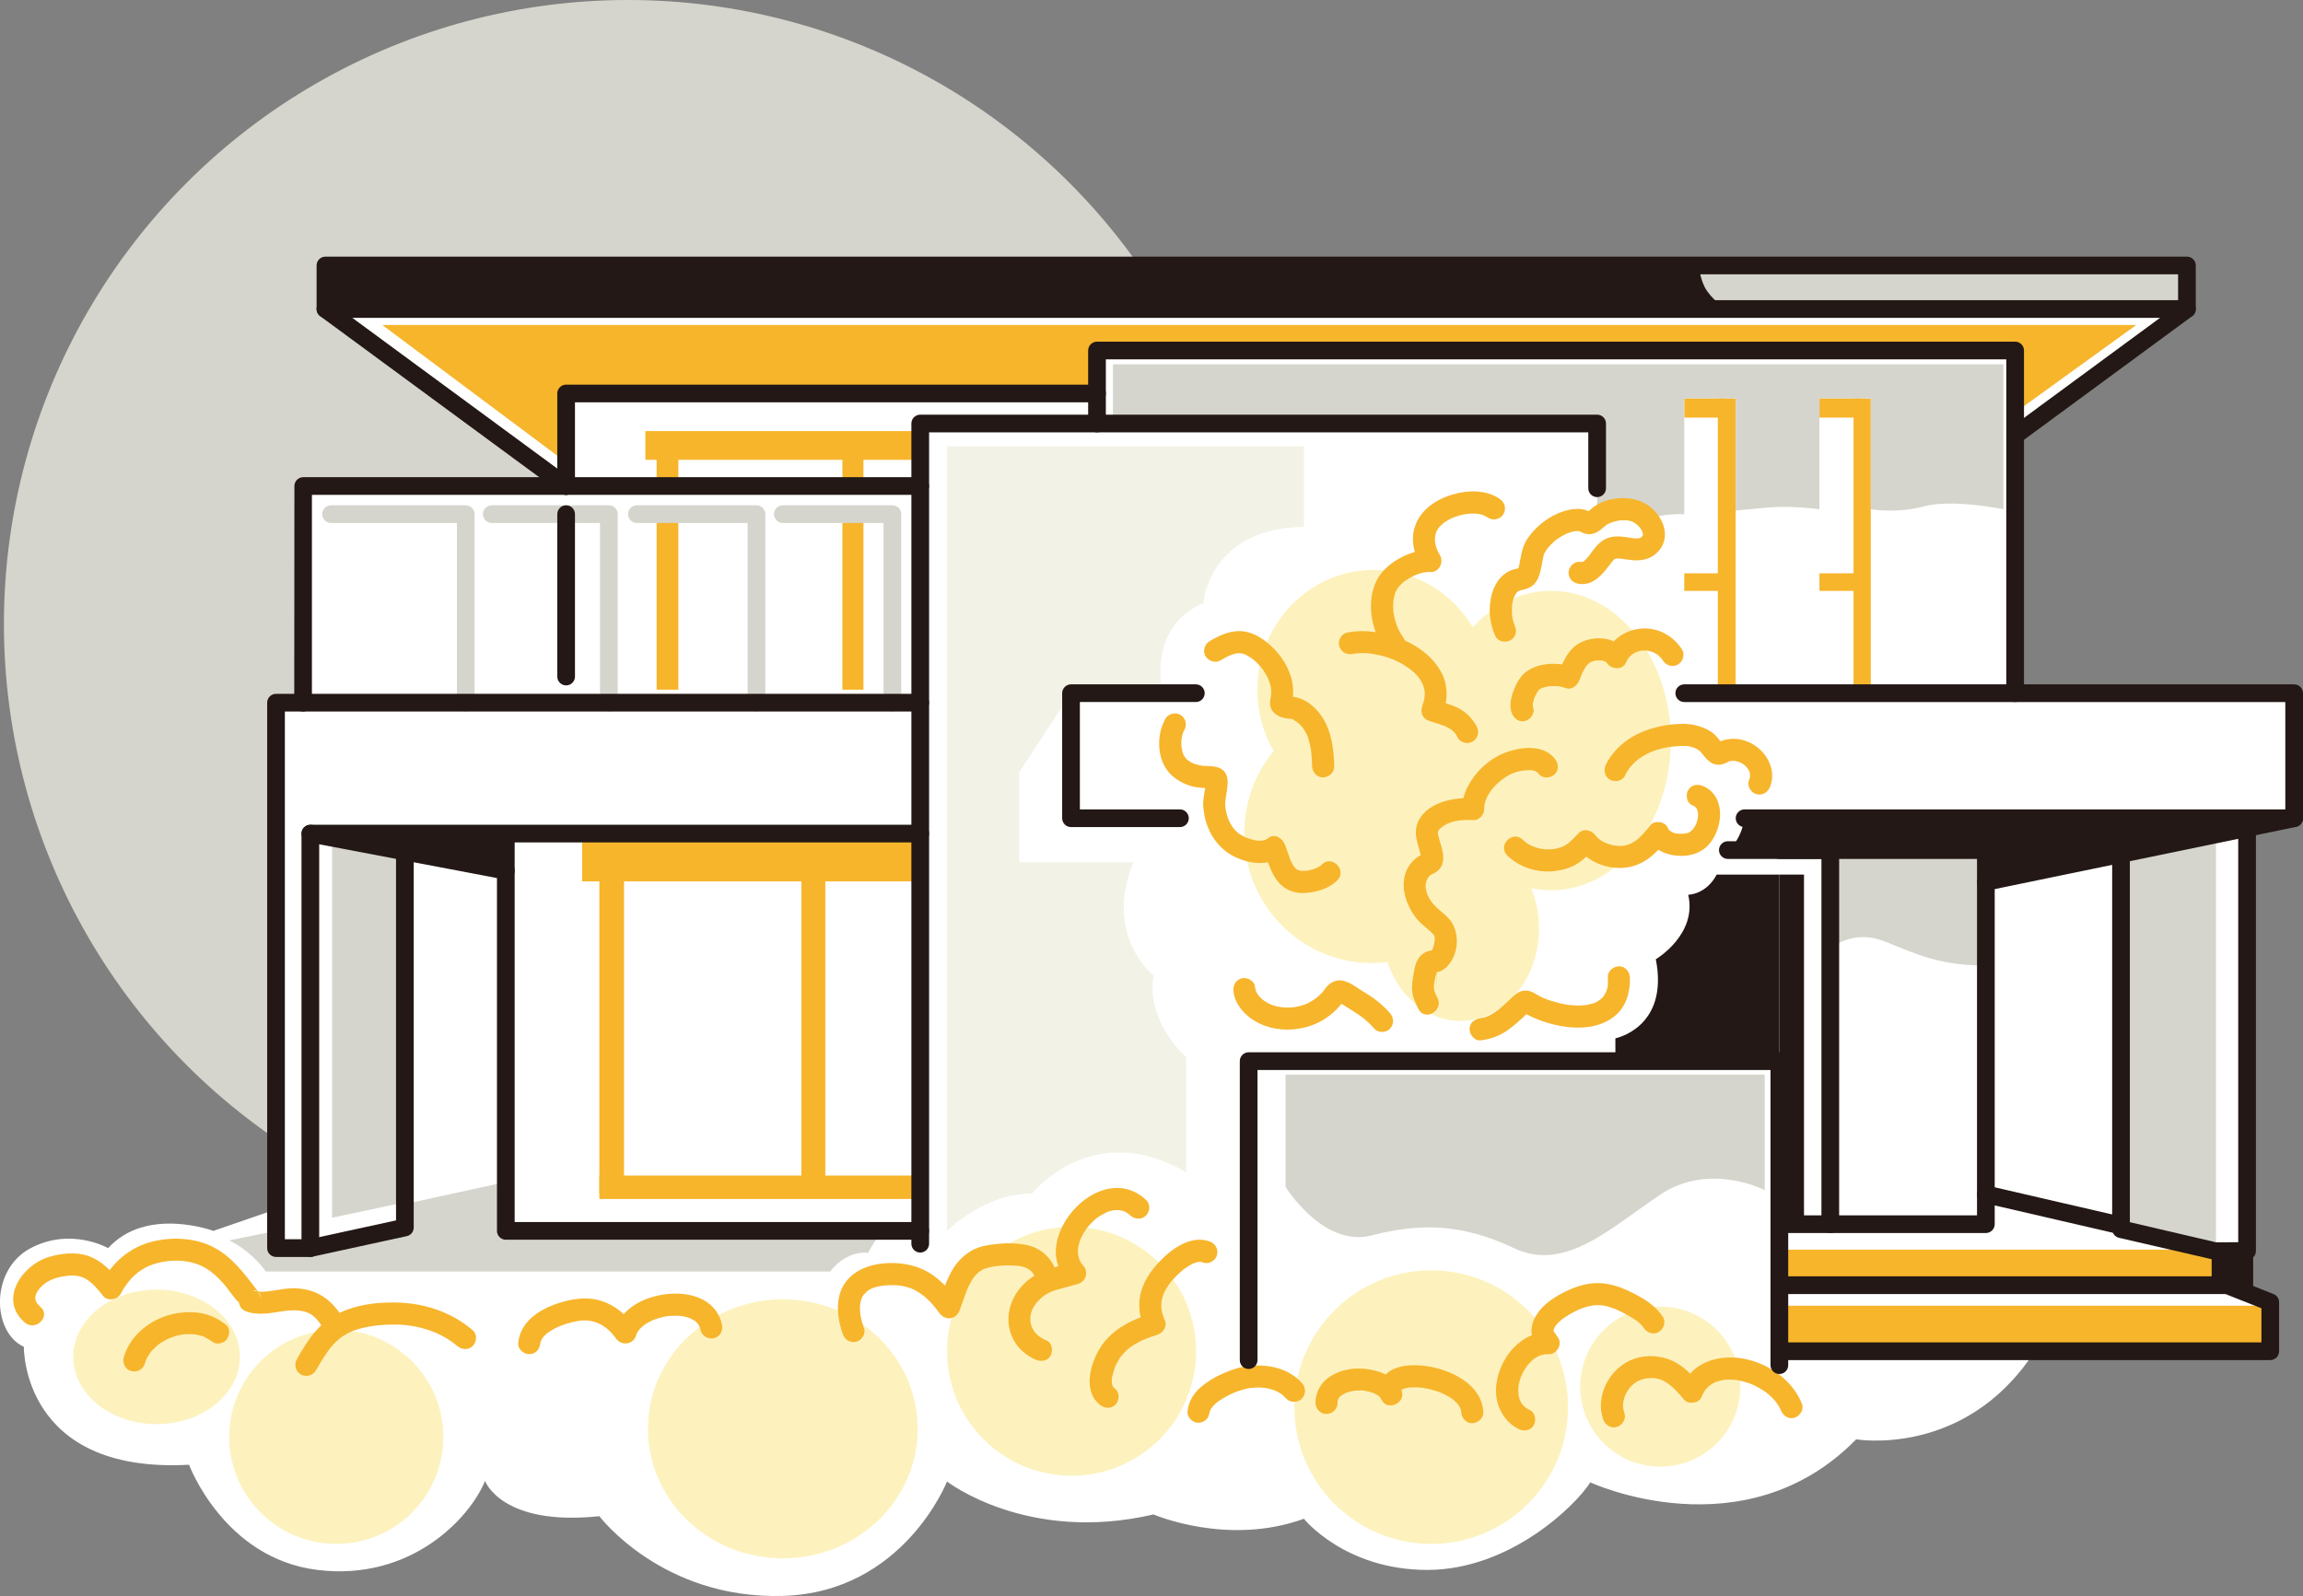 <?xml version="1.0" encoding="UTF-8"?><svg id="_レイヤー_2" xmlns="http://www.w3.org/2000/svg" width="97.062" height="67.284" viewBox="0 0 97.062 67.284"><rect x="0" y="0" width="97.062" height="67.284" fill="#808080" stroke="none"/><g id="_トップ"><circle cx="26.469" cy="26.304" r="26.304" style="fill:#d5d5cd;"/><path d="M13.715,11.192v1.836l10.145,7.462h-11.081v9.133h-1.148v21.358l-2.639.91s-2.826-1.048-4.434.727c0,0-1.559-.897-3.265,0s-1.646,3.529-.287,4.162c0,0-.103,5.36,6.962,4.97,0,0,1.462,3.947,5.409,4.434,3.947.487,6.432-2.193,7.065-3.752,0,0,.694,1.925,4.818,1.486,0,0,2.642,3.508,7.732,3.362s6.921-4.824,6.921-4.824c0,0,3.378,2.631,8.703,1.389,0,0,3.111,1.352,6.338.183,0,0,1.728,2.156,5.2,2.156s6.249-2.704,6.87-3.691c0,0,6.481,3.009,11.207-1.815,0,0,4.532.783,7.455-3.606h9.996v-2.172l-1.095-.509v-1.485l.235-.39v-17.493l1.866-.528v-5.273h-11.709v-10.952l7.189-5.342v-1.737H13.715Z" style="fill:#fff;"/><rect x="70.42" y="11.192" width="21.75" height="1.737" style="fill:#d5d5cd;"/><ellipse cx="6.598" cy="57.202" rx="3.512" ry="2.836" style="fill:#fdf2be;"/><ellipse cx="57.827" cy="35.146" rx="5.39" ry="5.458" style="fill:#fdf2be;"/><ellipse cx="65.369" cy="31.219" rx="5.051" ry="6.313" style="fill:#fdf2be;"/><ellipse cx="61.558" cy="39.143" rx="3.307" ry="3.897" style="fill:#fdf2be;"/><ellipse cx="57.892" cy="29.083" rx="4.897" ry="5.057" style="fill:#fdf2be;"/><circle cx="69.975" cy="58.457" r="3.375" style="fill:#fdf2be;"/><circle cx="45.162" cy="56.966" r="5.248" style="fill:#fdf2be;"/><circle cx="60.319" cy="59.321" r="5.767" style="fill:#fdf2be;"/><circle cx="14.173" cy="60.576" r="4.512" style="fill:#fdf2be;"/><ellipse cx="32.993" cy="60.236" rx="5.686" ry="5.46" style="fill:#fdf2be;"/><path d="M72.715,13.028H13.715v-1.836h57.887s.027.485.248.918c.231.454.865.918.865.918Z" style="fill:#231815;"/><path d="M68.082,44.735v-.962s2.271-.448,1.704-3.334c0,0,1.758-1.04,1.365-2.719,0,0,.753,0,1.201-.85h2.641v7.865h-6.911Z" style="fill:#231815;"/><rect x="24.533" y="35.143" width="14.251" height="2.013" style="fill:#f7b52c;"/><rect x="25.261" y="49.559" width="13.523" height=".987" style="fill:#f7b52c;"/><rect x="33.776" y="36.708" width="1.008" height="13.605" style="fill:#f7b52c;"/><rect x="25.261" y="36.708" width="1.039" height="13.605" style="fill:#f7b52c;"/><rect x="72.399" y="16.794" width=".752" height="12.428" style="fill:#f7b52c;"/><rect x="70.985" y="16.794" width="1.73" height=".812" style="fill:#f7b52c;"/><rect x="70.985" y="24.169" width="1.73" height=".742" style="fill:#f7b52c;"/><rect x="78.119" y="16.794" width=".728" height="12.428" style="fill:#f7b52c;"/><rect x="76.682" y="16.794" width="1.73" height=".812" style="fill:#f7b52c;"/><rect x="76.682" y="24.169" width="1.73" height=".742" style="fill:#f7b52c;"/><polygon points="16.109 13.699 23.861 19.489 23.861 16.588 46.234 16.588 46.234 14.776 84.93 14.776 84.93 17.39 90.037 13.699 16.109 13.699" style="fill:#f7b52c;"/><path d="M73.527,34.495s-.118.918-.706,1.342h10.875v1.033l11.281-2.374h-21.45Z" style="fill:#231815;"/><polygon points="93.394 35.176 93.394 52.738 89.393 51.82 89.393 36.002 93.394 35.176" style="fill:#d5d5cd;"/><polygon points="17.064 35.878 17.064 50.683 13.995 51.337 13.995 35.247 17.064 35.878" style="fill:#d5d5cd;"/><path d="M34.985,53.605H11.206s-.538-.817-1.545-1.313l1.971-.402v.753h1.365l4.067-.894v-.989l4.254-.93v2.048h15.936s-.225.127-.671.94c0,0-.854-.159-1.597.786Z" style="fill:#d5d5cd;"/><rect x="74.993" y="55.046" width="20.691" height="1.919" style="fill:#f7b52c;"/><rect x="74.993" y="52.683" width="19.712" height="1.431" style="fill:#f7b52c;"/><path d="M46.905,17.854v-2.495h37.533v6.108s-2.154-.441-3.337-.123-2.254.123-2.254.123v-4.672h-2.166v4.672s-1.124-.141-1.901-.088-1.63.147-1.63.147v-4.731h-2.166v4.884s-.973-.055-1.546.237c0,0-.794-.879-2.126-.068v-3.965l-20.408-.029Z" style="fill:#d5d5cd;"/><path d="M77.139,35.837v4.166s.916-.871,2.319-.306,2.25.989,4.238,1.012v-4.873h-6.557Z" style="fill:#d5d5cd;"/><path d="M55.202,45.3h19.172v4.873s-2.295-1.2-4.378.177-4.007,3.301-6.188,2.269-3.946-1.068-5.994-.538-3.634-2.048-3.634-2.048v-4.731h1.022Z" style="fill:#d5d5cd;"/><path d="M63.831,26.351c-.034-.073.005.013.009.024-.008-.021-.016-.041-.023-.062-.017-.049-.032-.098-.045-.148-.012-.047-.022-.093-.031-.141-.005-.024-.008-.049-.012-.073-.011-.056.006.085,0-.007-.006-.109-.013-.217-.009-.326.002-.051.009-.102.012-.154.004-.069-.019.076,0,.01.009-.03.011-.062.018-.093.012-.055.027-.109.044-.162.008-.023.018-.046.024-.069.017-.062-.039.065-.004.012.025-.038.045-.084.068-.124.008-.013.05-.076.013-.024-.039.055.03-.033.041-.044.015-.016.036-.03.049-.047.036-.047-.068.036-.014.01.015-.007.071-.054.019-.019-.051.034.01-.003.031-.009.132-.035.264-.058.391-.111.501-.211.521-.807.62-1.266.01-.045.02-.091.033-.135.002-.008.025-.073.024-.074.008.005-.057.101-.015.035.029-.045.052-.095.082-.14.015-.024.032-.047.047-.07.046-.068-.013.013.02-.026.083-.099.172-.192.268-.279.023-.021.047-.041.071-.061.007-.006.068-.054.017-.015.056-.043.116-.083.176-.12s.121-.073.184-.105c.028-.014.056-.028.084-.041.01-.005.082-.033.017-.008.057-.022.114-.042.173-.058.029-.008.058-.016.087-.022.02-.005.147-.026.05-.013.057-.007.115-.01.172-.009.014,0,.079.009.085.004-.009.007-.081-.015-.079-.017-.006.012.25.115.227.108.119.04.246.052.369.022.119-.03.223-.089.32-.163.065-.049.128-.1.191-.153.021-.018.042-.035.062-.053.087-.076-.069.03.018-.014.047-.024.092-.051.139-.073-.077.036.083-.029.099-.034.059-.019.12-.035.181-.049.031-.007.062-.013.093-.019.143-.027-.08.001.065-.008.063-.004.126-.007.189-.006.03,0,.188.019.106.004.059.01.116.028.174.042.079.018.035.01.011,0,.037.016.072.036.107.056.026.016.132.101.073.048.043.038.086.077.125.119.02.021.039.043.058.066-.047-.059-.002-.001.005.011.015.025.031.048.046.073.006.011.058.131.025.041.013.035.041.172.031.073.003.027.002.052.003.079.003.099-.008.001.002-.007-.031.027-.014.046.007.002-.012.025-.026.05-.042.073.039-.057-.006.001-.014.011-.061.075.038-.008-.035.032-.023.012-.045.025-.068.037.082-.042.028-.011.005-.008-.022.003-.05.011-.073.016.091-.024.042-.004.012-.004-.051-.001-.102.001-.153-.002-.032-.002-.065-.008-.097-.009-.057-.002.078.013-.012-.002-.292-.049-.587-.103-.881-.041-.249.052-.465.209-.628.4-.09.105-.171.217-.253.327-.013.018-.027.036-.04.054-.009.012-.068.088-.025.033.037-.046-.062.073-.08.092-.033.036-.068.067-.102.101-.056.055.009-.007.021-.015-.023.014-.057.032-.078.049-.032.026-.06,0,.028-.01-.024.002-.066.018-.089.025.018-.006.107-.001.028-.006-.034-.002-.069-.002-.103-.006-.243-.026-.476.233-.466.466.012.275.205.437.466.466.582.063.953-.388,1.263-.805.016-.022.034-.044.05-.067.039-.057-.072.086-.003.004.03-.036.06-.073.092-.107.022-.024.064-.081.097-.092-.115.039-.041.049-.026.023.024-.041.072-.028-.006-.005.022-.006.064-.012.083-.024.043-.028-.101-.001-.002,0,.055,0,.109,0,.164.003.031.002.063.006.094.01-.017-.002-.098-.015-.009,0,.065.011.129.021.194.03.332.049.648.066.961-.076.304-.137.558-.435.622-.765.128-.655-.366-1.331-.949-1.589-.592-.262-1.41-.195-1.957.159-.073.047-.14.105-.207.16-.021.018-.041.036-.062.053.003-.003-.103.084-.049.043.051-.039-.049.033-.048.032-.033.027-.064.008.024-.005-.066.01.149-.022.172.012-.017-.025-.084-.046-.114-.061-.315-.152-.713-.105-1.038-.004-.624.194-1.181.624-1.546,1.164-.145.215-.219.449-.267.702-.023.122-.043.245-.07.366-.012.054-.024.107-.04.16-.006.021-.014.043-.021.064-.029.097.043-.075-.002,0-.05.082.079-.069.013-.013.028-.024.134-.059.048-.043-.068.013-.136.031-.204.048-.189.046-.348.134-.493.262-.227.199-.375.485-.459.771-.17.585-.108,1.247.148,1.795.106.228.434.286.637.167.234-.137.274-.408.167-.637h0Z" style="fill:#f7b52c;"/><path d="M64.62,29.817c-.007-.018-.012-.037-.019-.054-.022-.055.003.002.001.031.003-.045.002-.095.002-.14,0,.039-.013.065,0,.01.007-.033.014-.066.022-.098.014-.054.031-.107.05-.159.003-.008.036-.088.016-.042s.016-.032.02-.04c.025-.048.05-.096.079-.143.013-.021.031-.042.042-.065.026-.053-.047.045-.007.007.016-.015.031-.033.045-.05.027-.031.078-.045-.014.004.046-.024.088-.054.135-.077-.078.038.055-.017.085-.025.057-.016.115-.028.173-.039.034-.006.061-.007.011-.002.03-.003.061-.006.091-.008.061-.004.122-.005.183-.004.038,0,.075.003.113.006.009,0,.099.009.048.003-.05-.006.036.006.045.008.027.005.054.011.081.017.057.014.112.031.167.051.253.092.488-.106.573-.325.02-.053.041-.105.062-.158.01-.026.021-.051.031-.077-.021.048-.02.048,0-.001.038-.083.076-.166.122-.246.025-.044.053-.085.08-.127.05-.08-.055.051.017-.021.034-.034.067-.068.102-.101.04-.033.037-.031-.009.007.015-.01.03-.02.046-.03.021-.01.143-.065.041-.027.051-.019.104-.031.156-.046.117-.034-.076,0,.054-.009.058-.003.115-.006.173-.004.028,0,.056.002.084.005-.054-.009-.053-.009.002,0,.041.01.081.02.121.032-.088-.027.049.026.072.044-.04-.031-.041-.028-.001.009-.028-.04-.027-.036.003.01.169.271.652.334.804,0,.024-.052.049-.103.079-.151.016-.026.035-.051.051-.077-.019.031-.041.046-.005.009.037-.039.074-.077.113-.114.009-.008.07-.056.021-.019-.054.041.027-.017.039-.024.044-.028.094-.048.137-.076.05-.032-.072.022-.015.006.028-.008.055-.02.082-.028.05-.015.104-.021.153-.037.057-.019-.08.002-.02.001.029,0,.059-.005.087-.007.047-.002.094-.002.141,0,.005,0,.118.011.044.002-.066-.008.013.003.026.006.052.011.104.023.155.04.028.009.056.022.085.03.057.016-.061-.038-.012-.004.044.03.098.051.143.08.011.007.095.066.043.028-.046-.035.017.015.025.022.042.039.081.081.121.121.031.031.027.031.001-.003.024.032.046.066.068.099.136.211.414.298.637.167.211-.123.304-.425.167-.637-.357-.556-.976-.912-1.645-.882-.641.029-1.255.384-1.525.98h.804c-.386-.62-1.265-.693-1.882-.401-.545.258-.774.836-.978,1.363l.573-.325c-.6-.218-1.468-.174-1.969.254-.234.2-.379.493-.486.775-.105.278-.176.639-.064.925.092.234.312.397.573.325.223-.061.418-.337.325-.573h0Z" style="fill:#f7b52c;"/><path d="M68.484,32.7c.053-.107.115-.206.18-.306.048-.074.019-.028.006-.011.018-.023.037-.045.056-.067.047-.055.098-.108.15-.158.042-.04.086-.078.13-.116.01-.009.069-.055.008-.009.023-.018.047-.035.071-.051.102-.072.208-.136.318-.194.052-.027.105-.052.158-.077.068-.032-.06.023.01-.005.027-.011.055-.022.082-.032.117-.044.236-.081.356-.112.113-.029.227-.049.341-.069-.09.016-.005,0,.012-.002.033-.004.067-.008.1-.012.081-.009.162-.018.243-.023.123-.009.247-.012.371-.005.03.002.06.004.09.008-.021-.002-.082-.016.009.003.066.014.131.029.196.051.01.003.097.037.051.017-.041-.018.029.015.03.015.058.031.114.064.169.099.092.058.025.02.007.002.013.013.027.025.039.039.038.045.075.09.112.136.172.217.352.419.656.42.17,0,.297-.071.444-.144.054-.027-.063.002.014-.001.007,0,.116-.025.067-.017-.045.007.054-.003.063-.004.041-.001.083-.001.123.004-.066-.009.017.006.025.008.052.015.103.029.154.047-.02-.007-.069-.037.011.006.032.017.065.034.097.053.025.015.05.031.074.048.039.027-.031-.033.026.023.021.021.043.04.063.061.006.006.089.11.038.039.037.052.07.108.097.166.031.065-.019-.063,0,.007.009.034.017.069.027.102-.023-.071,0-.028,0,.002.001.043.002.086-.002.129.002-.025.02-.077-.005.007-.013.045-.026.088-.043.132-.087.228.096.521.325.573.266.061.479-.081.573-.325.258-.672-.105-1.39-.684-1.755-.29-.183-.657-.286-.999-.249-.197.021-.376.063-.549.161-.061.035-.057,0-.006.009l.111.017c.069-.008.124.012.167.063-.034-.003-.092-.095-.111-.119-.07-.084-.132-.176-.207-.256-.11-.118-.259-.214-.403-.286-.307-.154-.639-.224-.982-.225-.618-.001-1.244.124-1.809.373-.612.27-1.153.738-1.451,1.343-.111.226-.061.504.167.637.205.12.526.059.637-.167h0Z" style="fill:#f7b52c;"/><path d="M71.312,33.943c.037.016.071.037.108.054.075.034-.02-.026.013.006.022.021.044.043.065.065-.069-.069-.004-.003.012.024.015.026.047.123.014.021.009.029.019.058.027.088.008.03.014.061.019.092-.019-.115-.004.008-.003.029,0,.036-.016.213,0,.111-.012.073-.029.144-.051.215-.01.032-.021.064-.033.095.037-.095-.013.023-.019.035-.015.029-.032.058-.049.087-.007.012-.077.111-.042.066.037-.049-.03.033-.038.042-.026.028-.055.052-.082.079-.06.06.035-.018-.009.005-.026.014-.054.03-.079.046-.08.05.069-.009-.023.007-.034.006-.067.017-.1.025s-.095.012-.028.006c-.046.004-.092.007-.138.008-.174.002-.246.004-.429-.076.085.037-.136-.104-.061-.038-.011-.01-.087-.104-.04-.034-.025-.036-.043-.076-.06-.116-.111-.256-.56-.316-.731-.094-.162.209-.333.413-.533.587-.136.119-.329.217-.529.264-.362.086-.984-.073-1.24-.415-.173-.23-.505-.333-.731-.094-.092.097-.184.195-.282.287-.041.039-.083.077-.127.114-.043.035-.049.04-.017.014-.025.018-.051.036-.077.053-.109.069-.145.088-.241.12-.052.017-.105.032-.158.045-.038.009-.077.017-.116.024-.069.011-.082.014-.04.007-.465.054-.964-.076-1.283-.394-.425-.424-1.083.234-.659.659.493.492,1.252.734,1.941.667.344-.034.686-.12.985-.299.279-.167.509-.404.731-.638l-.731-.094c.488.649,1.299.979,2.109.872.713-.094,1.233-.573,1.657-1.12l-.731-.094c.222.512.83.719,1.348.726.472.007.922-.151,1.228-.522.564-.685.684-1.996-.273-2.418-.23-.101-.5-.067-.637.167-.116.198-.064.535.167.637h0Z" style="fill:#f7b52c;"/><path d="M65.526,31.984c-.531-.684-1.669-.475-2.337-.145-.805.398-1.586,1.347-1.569,2.272l.466-.466c-.836-.046-2.083.2-2.369,1.133-.104.339-.006.676.089,1.003.023.079.045.157.064.237.004.016.012.109.026.127.037.051-.02-.018.007-.005l.134-.167-.031.018c-.018.003-.052.023-.071.032-.097.048-.177.093-.262.163-.83.685-.541,1.86.061,2.576.126.15.277.271.427.397.074.062.151.124.216.196.018.02.038.039.054.061.041.058.019.027.027.059.023.088.005.261-.03.386-.017.061-.036.118-.067.174-.005.009-.025.071-.019.04l-.034.036c.075-.039.086-.051.033-.036-.073-.024-.256.064-.314.096-.115.064-.213.173-.277.287-.109.196-.142.413-.179.63-.043.259-.084.503-.044.766.038.244.145.466.255.685.27.535,1.074.064.804-.47-.063-.125-.138-.26-.151-.402-.014-.148.028-.306.053-.452.011-.065.049-.159.046-.225.079,1.671,0-.077.02-.062.043.034-.254.061-.057.062.188,0,.38-.125.504-.256.497-.525.545-1.481.058-2.012-.252-.275-.578-.457-.779-.779-.179-.287-.292-.647-.085-.951.075-.111.128-.117.248-.18.162-.086.287-.21.346-.387.107-.323-.026-.689-.117-1.003-.046-.158-.079-.236-.069-.356.006-.075-.019.055.006-.017.011-.03-.01,0,.027-.051.024-.032.074-.081.114-.113.374-.301.877-.334,1.336-.309.248.014.47-.224.466-.466-.011-.593.57-1.182,1.063-1.445.188-.1.453-.175.687-.192.272-.02.432-.005.566.168.154.199.496.162.659,0,.196-.196.155-.459,0-.659h0Z" style="fill:#f7b52c;"/><path d="M63.203,21.029c-.563-.394-1.365-.369-1.997-.179-.682.205-1.339.641-1.572,1.343-.191.573-.036,1.184.258,1.692l.402-.701c-.452-.02-.913.135-1.305.351-.383.212-.764.528-.964.925-.46.913-.232,2.115.339,2.926.14.199.413.311.637.167.197-.127.317-.424.167-.637-.058-.082-.111-.166-.16-.253-.028-.051-.055-.103-.08-.155-.008-.016-.057-.132-.024-.05-.079-.195-.131-.395-.169-.601-.02-.109,0,.048-.007-.054-.004-.059-.01-.118-.011-.178-.003-.104.002-.207.011-.31.008-.101-.017.057.008-.051.012-.05.02-.1.033-.15s.031-.097.044-.147c.032-.112-.046.069.015-.037.038-.066.075-.131.12-.192-.071.095.03-.029.045-.046.026-.028.053-.054.08-.08.037-.035.077-.068.116-.102-.062.052.004-.003.031-.022.076-.054.155-.103.236-.148.035-.019.07-.038.106-.056.018-.009.172-.074.07-.034.084-.033.169-.063.257-.087.036-.01.073-.019.109-.027.026-.006.186-.025.055-.013.079-.007.158-.011.237-.008.359.016.573-.406.402-.701-.032-.056-.061-.113-.092-.17-.023-.052-.027-.059-.012-.021-.012-.03-.024-.06-.034-.09-.021-.061-.04-.122-.054-.185-.007-.031-.014-.063-.019-.094.005.044.005.038,0-.02-.002-.049-.004-.097-.002-.146.001-.033.004-.066.007-.098-.004.042-.001.034.009-.025.019-.064.029-.14.062-.199-.071.126,0,.007.016-.019.017-.03.036-.058.055-.087.061-.098-.053.054.009-.013.057-.061.112-.121.176-.175.016-.014.033-.027.049-.041-.052.04-.058.044-.017.014.027-.018.054-.038.082-.055.075-.049.154-.093.234-.132.022-.011.164-.071.045-.023.043-.017.086-.034.13-.049.077-.027.155-.05.234-.07.09-.023.181-.04.273-.054-.123.02-.017.003.013,0,.045-.004.09-.007.136-.009.088-.003.177-.002.265.006.137.012-.045-.013.035.004.031.006.062.011.092.018.04.009.079.02.119.032.019.006.038.013.057.019.047.018.037.014-.029-.014.009.027.17.093.201.114.2.14.526.043.637-.167.126-.238.047-.488-.167-.637h0Z" style="fill:#f7b52c;"/><path d="M56.233,32.306c-.017-.586-.076-1.172-.311-1.715-.246-.568-.794-1.158-1.44-1.215-.033-.003-.066-.004-.099-.006l-.039-.002c-.055-.004-.052-.003.01.004l-.036-.009c.056.025.064.028.022.008.005.003-.043-.024-.043-.024l.063.049c-.033-.033-.018-.014.043.058l.037.085c.009.1.013.127.014.079-.005.184,0,.029.009-.024.061-.331.053-.66-.034-.986-.172-.642-.592-1.199-1.118-1.594-.313-.236-.69-.411-1.088-.409-.449.002-.867.203-1.245.427-.209.124-.304.425-.167.637.136.211.413.3.637.167.073-.043.146-.085.22-.125.034-.018.068-.036.103-.052-.01.005.127-.057.07-.033-.057.024.081-.029.072-.026.042-.015.085-.028.129-.039.029-.007.058-.013.087-.019.056-.01.058-.01.007-.002.022-.002.044-.003.066-.003.037,0,.073,0,.11.003-.099-.007.041.01.054.013.03.008.059.019.089.028-.09-.029.015.007.03.014.121.059.233.132.342.211-.076-.055-.021-.016-.006-.003.029.025.058.049.086.075.047.043.093.088.137.134.045.047.086.096.128.144.081.093-.033-.049.011.013.026.037.053.073.078.111.071.107.132.219.188.335.055.113-.029-.09.012.028.008.024.018.047.026.071.024.07.045.142.061.214.007.029.025.079.021.108.002-.011-.01-.107-.002-.016.005.06.009.119.008.179,0,.037-.004.074-.005.111-.004.119.018-.069.002-.005-.011.044-.018.091-.026.136-.03.168-.037.323.05.478.073.129.195.224.329.284.174.078.349.097.537.104-.116-.004-.009-.011-.005.002l-.034-.017c.023.012.047.025.07.038.066.038.128.081.191.123-.078-.051-.026-.021-.008-.006.027.024.054.046.08.071.042.04.082.081.12.125.004.004.074.092.028.032s.02.03.023.035c.038.055.073.113.104.172.013.025.026.049.038.074.014.03.08.125.014.026.033.05.05.134.067.19.04.13.07.263.093.397.004.023.007.045.011.068.008.053.007.045-.002-.021.003.023.006.046.008.069.008.069.014.138.02.207.011.138.016.277.02.415.007.243.209.477.466.466.246-.011.473-.205.466-.466h0Z" style="fill:#f7b52c;"/><path d="M57.021,27.566c.039-.008.077-.014.116-.021.072-.013-.12.011-.004.002.083-.007.166-.013.25-.014.078,0,.156.001.234.006.044.003.089.006.133.011.045.005.182.039.038.003.171.042.346.062.517.11.082.023.163.048.243.076.04.014.08.029.12.044.022.008.044.017.066.026.084.032-.095-.043-.007-.003.158.071.312.148.46.238.074.045.146.093.217.144.014.01.029.025.044.032-.086-.045-.059-.047-.03-.023.038.031.075.062.112.094.059.052.115.107.168.164.026.028.052.057.077.086.01.012.021.028.032.039-.092-.088-.035-.046-.012-.014.046.064.088.131.126.2.018.032.032.066.05.099.034.064-.017-.037-.018-.044.002.021.019.047.026.068.03.085.049.172.067.26.008.038-.009.065-.007-.05,0,.024.005.051.006.075.003.042.003.084.002.127-.001.048-.034.206.001.058-.011.044-.015.089-.025.133-.01.046-.023.091-.037.136-.01.032-.081.216-.025.083-.12.283-.035.582.278.684.143.047.288.09.431.137.067.022.133.044.198.069.015.005.029.011.044.017.047.019.039.015-.025-.011.014-.005.072.033.083.039.054.027.107.056.158.088.011.007.115.08.051.033-.063-.046.036.033.046.043.023.022.045.044.066.067.015.016.095.093.011.007.055.057.096.143.132.212.115.215.431.3.637.167.219-.141.29-.407.167-.637-.175-.327-.442-.601-.773-.771-.311-.16-.651-.249-.981-.357l.278.684c.186-.44.266-.889.161-1.362-.089-.397-.318-.759-.598-1.05-.56-.583-1.37-.949-2.158-1.091-.466-.084-.932-.103-1.398-.009-.239.048-.399.345-.325.573.082.254.317.377.573.325h0Z" style="fill:#f7b52c;"/><path d="M49.116,30.306c-.349.612-.362,1.511.034,2.107.239.359.603.577,1.005.712.275.092.55.087.836.109.009,0,.124.014.039.002-.089-.013.022.005.021.006l.022.006c-.126-.04-.207-.114-.243-.221-.011-.023-.047-.054-.022-.101-.012.022.002.117,0,.143-.001.028-.004.056-.007.084-.002.025-.019.161-.003.039-.033.247-.1.497-.088.747.038.777.37,1.538,1.016,1.995.585.414,1.594.669,2.213.192l-.684-.278c.258.658.415,1.428,1.15,1.715.323.126.704.095,1.035.021.337-.075.683-.227.927-.476.42-.429-.238-1.088-.659-.659-.02.021-.042.04-.063.06-.046.042.062-.038.005-.006-.052.03-.104.061-.157.089-.033.018-.049.021-.005.004-.034.013-.068.025-.103.037-.063.021-.127.038-.192.053-.029.006-.058.012-.087.017-.087.017.024,0-.028.004-.063.005-.126.009-.189.008-.027,0-.053-.003-.08-.004-.088-.003.037.017-.008-.002-.032-.013-.161-.066-.075-.016-.028-.016-.137-.096-.075-.041-.025-.023-.049-.046-.073-.07-.006-.006-.06-.07-.029-.031.036.045-.029-.044-.035-.054-.015-.024-.029-.048-.043-.072-.031-.056-.059-.113-.085-.172-.021-.047.018.052-.011-.028-.01-.027-.021-.054-.03-.081-.022-.061-.043-.122-.064-.183-.041-.122-.082-.243-.129-.363-.096-.244-.421-.481-.684-.278-.027.021-.056.038-.083.058-.019.014-.102.05-.016.015-.051.021-.105.032-.159.045.102-.024-.028.002-.046.003-.029.001-.058.002-.088.001-.03,0-.059-.003-.089-.004-.106-.003.041.014-.056-.007-.136-.029-.266-.064-.397-.113-.134-.05.042.022-.033-.015-.033-.016-.066-.031-.098-.048-.061-.032-.12-.067-.177-.105,0,0-.101-.077-.045-.031.063.051-.058-.054-.055-.051-.048-.045-.092-.092-.135-.142-.027-.032-.051-.067-.098-.146-.042-.07-.082-.144-.114-.219.026.06-.013-.036-.018-.05-.014-.039-.027-.078-.039-.118-.019-.063-.035-.127-.049-.192-.009-.04-.016-.081-.022-.121-.014-.089.004.107-.005-.046-.004-.069-.006-.138-.009-.207,0-.015.007-.034.004-.048-.012-.052-.021.129-.005.035.007-.042.013-.084.02-.125.024-.149.046-.299.065-.449.03-.25.046-.562-.154-.751-.212-.201-.533-.189-.806-.201-.053-.002-.106-.004-.158-.008-.016-.001-.059-.013-.072-.006.116-.059.098.029.062.007-.057-.036-.175-.052-.24-.073-.052-.016-.081-.029-.162-.075-.128-.071-.217-.147-.283-.263-.014-.025-.027-.05-.039-.075.039.082-.014-.043-.017-.052-.023-.073-.04-.147-.054-.222.014.08-.002-.018-.003-.039-.004-.047-.006-.094-.006-.142,0-.039,0-.079.003-.118,0-.018.016-.15.003-.063.011-.075.028-.15.051-.222-.002.007.046-.129.021-.068-.016.039.042-.081.051-.096.125-.218.052-.509-.167-.637-.216-.126-.512-.052-.637.167h0Z" style="fill:#f7b52c;"/><path d="M51.988,41.822c.076.534.475.977.928,1.24.459.267,1.006.373,1.534.337.544-.037,1.079-.209,1.519-.537.241-.18.46-.381.63-.631.014-.02.026-.04.04-.06-.016.023-.061.051-.005.012-.066.046-.068.077-.191.075-.015,0-.113-.032-.041-.005.019.007.041.014.061.02-.091-.026-.04-.019-.015-.003.055.033.112.062.166.096.21.133.425.263.632.401.068.045.136.092.201.142-.046-.036.017.014.022.018.038.031.075.063.112.095.122.107.235.223.341.346.16.185.497.176.659,0,.181-.197.17-.461,0-.659-.197-.228-.422-.424-.663-.605-.197-.148-.412-.262-.615-.399-.193-.129-.384-.263-.607-.337-.348-.115-.646.033-.849.317-.01.014-.092.138-.054.082.041-.06-.016.017-.029.031-.02.023-.041.045-.062.067-.041.043-.084.085-.128.125-.022.02-.044.039-.066.058-.022.019-.078.061-.026.022-.098.072-.201.137-.308.194-.025.013-.05.026-.076.038-.011.005-.092.042-.041.02s-.031.012-.043.016c-.033.012-.066.024-.1.035-.108.035-.219.06-.33.081-.091.017-.023.004-.004.002-.029.003-.057.006-.086.009-.073.006-.145.009-.218.009-.059,0-.118-.002-.178-.006-.017-.001-.19-.019-.101-.007-.116-.016-.23-.043-.34-.079-.025-.008-.049-.018-.074-.026-.083-.029.032.018-.017-.006-.054-.027-.108-.052-.161-.082-.058-.033-.114-.07-.169-.108-.017-.012-.062-.057,0,0-.024-.023-.05-.043-.075-.066-.024-.023-.048-.046-.07-.07-.008-.008-.08-.089-.04-.042.038.043-.014-.019-.022-.031-.018-.027-.036-.054-.052-.082-.013-.023-.024-.046-.036-.069-.053-.104.019.08-.011-.033-.017-.065-.033-.126-.042-.193-.035-.242-.355-.396-.573-.325-.265.086-.362.313-.325.573h0Z" style="fill:#f7b52c;"/><path d="M67.765,41.204c.003.074.004.148,0,.222-.001.023-.002.047-.004.07l-.003.034c-.006.053-.004.045.005-.024.02.091-.054.239-.082.326-.031.096.052-.093.003-.007-.009.016-.016.033-.025.049-.023.044-.05.085-.076.127-.033.053.003.043.018-.02-.004.017-.039.046-.051.059-.035.038-.074.071-.111.107-.056.056.035-.025.034-.025-.008.015-.049.035-.063.044-.036.024-.073.046-.111.066-.033.018-.08.051-.117.057.112-.016.058-.022.013-.008-.03.01-.059.02-.089.029-.093.028-.187.044-.282.064-.096.02.091-.007.025-.003-.024.001-.048.005-.071.007-.058.005-.116.008-.174.01-.104.003-.209,0-.313-.007-.055-.004-.111-.009-.166-.015-.007,0-.05-.011-.061-.007.073.01.084.011.033.004-.02-.003-.04-.006-.061-.009-.216-.035-.429-.087-.638-.153-.099-.031-.197-.066-.293-.104-.022-.009-.044-.019-.067-.027-.062-.023.108.05.019.008-.056-.027-.114-.051-.17-.08-.101-.052-.192-.121-.295-.168-.196-.09-.404-.1-.597.009-.155.088-.283.224-.412.345-.13.122-.261.244-.399.357-.004.003-.12.091-.046.037-.036.026-.072.052-.109.077-.073.05-.149.096-.227.137-.039.021-.078.04-.119.058.081-.036-.036.012-.053.017-.042.014-.085.027-.128.037-.017.004-.19.032-.101.022-.241.027-.478.195-.466.466.01.229.206.495.466.466.399-.045.765-.173,1.098-.399.304-.206.571-.457.838-.708.032-.03.067-.059.098-.091.086-.086-.073.041.008-.007.036-.021.055-.011-.052.02-.045.013-.225.029-.252-.033.011.024.114.067.138.082.067.041.136.078.207.112.228.109.466.202.708.276.917.28,2.073.365,2.863-.275.486-.394.66-1.029.638-1.633-.009-.243-.208-.477-.466-.466-.245.011-.475.205-.466.466h0Z" style="fill:#f7b52c;"/><path d="M68.468,59.582c-.063-.183-.074-.288-.059-.44-.003.029.016-.086.021-.107.009-.04.02-.08.032-.119,0,0,.051-.139.023-.073.019-.045.043-.09.067-.133.157-.284.395-.489.68-.564.176-.046.347-.065.543-.041-.074-.009.057.012.072.016.047.011.093.024.139.039.002,0,.133.055.065.024.043.02.085.042.126.066.292.167.548.453.795.752.177.214.618.168.731-.094.043-.099.092-.195.152-.285.014-.021.029-.042.044-.063-.034.044-.035.046-.002.006.035-.034.066-.073.102-.106.018-.017.141-.111.044-.043.039-.028.078-.054.119-.079s.085-.044.126-.067c.047-.022.043-.02-.013.004.022-.009.045-.017.067-.025.093-.029.187-.049.281-.073.053-.008.048-.008-.014,0,.025-.003.049-.006.074-.008.05-.004.1-.007.15-.008.103-.002.204.006.307.012.054.006.052.005-.007-.002.026.004.052.008.078.012.052.009.104.019.155.031.104.024.207.053.309.087.051.017.101.037.152.055.05.02.05.02,0,0,.025.011.049.022.074.033.196.091.377.202.553.325.042.032.042.031,0,0,.02.016.041.033.061.05.04.033.078.068.116.103.074.07.141.146.209.222.033.041.032.039-.003-.006.015.02.029.04.043.06.027.041.054.081.079.123.025.041.046.084.069.127.011.021.021.043.03.065-.024-.057-.026-.061-.007-.013.09.235.314.397.573.325.225-.062.416-.337.325-.573-.573-1.499-2.635-2.429-4.117-1.736-.417.195-.754.558-.936.979l.731-.094c-.311-.376-.663-.75-1.11-.963-.504-.24-1.096-.282-1.629-.104-1.007.336-1.677,1.528-1.323,2.555.082.238.319.395.573.325.231-.064.408-.334.325-.573h0Z" style="fill:#f7b52c;"/><path d="M70.081,55.516c-.251-.402-.661-.683-1.07-.905-.451-.245-.926-.452-1.44-.507-.559-.06-1.11.105-1.607.35-.394.195-.799.449-1.076.795-.196.244-.334.519-.343.838-.008.315.154.53.318.776l.402-.701c-.761-.025-1.418.467-1.805,1.09-.361.582-.542,1.377-.296,2.037.155.416.443.759.843.959.218.109.514.065.637-.167.111-.211.066-.521-.167-.637-.061-.03-.12-.063-.176-.102-.009-.006-.033-.028-.045-.033.011.004.083.073.03.021-.025-.025-.053-.048-.078-.073-.021-.022-.039-.048-.061-.068-.042-.039.054.082.025.033-.006-.011-.015-.021-.022-.032-.037-.058-.069-.117-.1-.178-.036-.07.033.1.004.005-.009-.029-.019-.057-.027-.086-.009-.033-.017-.067-.024-.1-.003-.013-.005-.026-.007-.038-.018-.084.012.012.003.034.016-.038-.011-.141-.011-.185,0-.072.006-.143.011-.215.006-.083-.019.106,0,.002.006-.032.011-.063.018-.095.016-.072.035-.144.058-.215.01-.031.021-.062.032-.093.007-.018.014-.035.02-.052.017-.047-.021.048-.02.046.043-.052.067-.142.1-.202.032-.057.066-.113.103-.168.016-.023.058-.065.065-.091,0-.001-.062.076-.03.039.015-.017.029-.036.044-.054.042-.049.086-.096.132-.141.026-.025.053-.05.08-.074.01-.009.021-.017.031-.026.073-.063-.021.011-.02.015-.005-.017.171-.111.191-.122.031-.017.064-.03.094-.047.05-.029-.095.032-.039.016.021-.006.041-.016.062-.023.067-.023.135-.036.203-.051.077-.017-.041.01-.045.006.007.006.057-.005.066-.005.04-.002.081-.002.121,0,.341.011.596-.408.402-.701-.048-.072-.102-.139-.15-.211-.011-.016-.068-.122-.041-.06.025.057.003.005,0-.007-.012-.059.005-.014,0,.014.003-.021-.007-.065.003-.086,0,.001-.026.086-.003.038.016-.034.022-.08.035-.116-.033.088.003.004.024-.031.009-.016.02-.03.029-.046.059-.096-.039.039.005-.009.06-.066.118-.131.185-.19.029-.026.059-.049.088-.074.052-.045-.06.042-.004.003.021-.014.041-.03.061-.044.149-.105.307-.198.47-.282.05-.026.101-.051.152-.074.022-.01.043-.02.065-.029-.009.004-.053.021-.003.002.106-.042.214-.079.324-.108.05-.013.101-.025.151-.035.026-.005.16-.02.072-.013.103-.009.205-.014.308-.009.03.001.059.004.089.006.004,0,.077.009.028.002-.055-.007.039.007.051.01.023.004.045.009.068.014.119.027.232.068.347.107.058.02-.001-.001-.011-.006.02.009.04.018.061.026.037.016.075.033.112.05.08.037.159.075.238.115.191.097.377.205.551.329.011.008.078.058.032.022-.043-.033.021.018.029.024.039.032.076.065.112.1.033.032.062.077.099.104.037.028-.014-.019-.019-.027.019.027.038.054.055.082.129.207.422.306.637.167.207-.133.305-.416.167-.637h0Z" style="fill:#f7b52c;"/><path d="M56.374,59.141c0-.026-.008-.089.006-.111-.012.079-.013.094-.004.045.004-.017.008-.034.013-.05.002-.006.018-.071.024-.072-.032.072-.037.086-.016.043.008-.015.015-.029.024-.044.008-.014.017-.028.026-.042.028-.039.018-.028-.028.034-.002-.01.044-.05.05-.056.023-.024.05-.045.074-.069.061-.062-.084.05-.012.01.062-.034.123-.071.185-.105.081-.046-.101.032-.01.004.036-.011.07-.025.106-.036.064-.02.129-.036.195-.048.037-.007.157-.049.021-.006.031-.01.071-.007.103-.01.13-.009.304-.027.431.011-.139-.04-.013,0,.022.006.029.006.057.012.085.018.069.016.138.037.205.061.013.005.026.01.039.015.046.019.034.014-.035-.015.027,0,.074.035.097.048s.046.026.069.04c.015.009.029.019.044.029.039.028.029.019-.032-.027.041.007.097.091.127.12.053.051-.058-.1,0,.003.016.028.033.055.047.084.237.472,1.006.144.851-.359-.009-.029-.014-.058-.022-.087-.025-.086-.004.126.005.025.002-.024.009-.124-.003-.021-.013.11.012-.005.012-.021,0,.022-.058.111-.011.036.049-.078-.077.074-.028.033.018-.015.04-.038.056-.055.027-.03-.115.07-.013.015.021-.011.041-.022.062-.034.093-.052-.102.032-.017.007.062-.018.122-.039.185-.052.032-.007.065-.01.097-.017.059-.012-.132.011-.045.007.015,0,.031-.003.046-.004.076-.006.153-.009.23-.008.073,0,.145.004.217.01.04.003.079.008.118.012.052.005.068-.017-.031-.004.024-.003.057.009.08.013.164.028.326.067.484.116.08.025.158.054.236.083.016.006.037.012.051.021-.101-.058-.063-.028-.035-.014.041.02.083.038.124.058.072.036.142.075.211.117.033.021.066.042.099.064.014.01.028.02.042.03.084.058-.047-.041-.013-.011.064.059.131.112.19.176.011.012.021.024.032.036.065.071-.023-.003-.013-.02-.003.006.058.083.066.096.02.033.035.068.055.101.036.059-.021-.041-.019-.049-.003.013.019.049.024.064.013.04.021.08.032.121.005.02.012.076,0-.005-.013-.094-.001.012,0,.031.012.243.205.477.466.466.242-.011.479-.205.466-.466-.047-.922-.86-1.484-1.658-1.762-.378-.132-.786-.206-1.186-.214-.357-.008-.754.038-1.065.228-.394.24-.561.685-.425,1.128l.851-.359c-.281-.559-.934-.789-1.517-.848-.579-.059-1.225.084-1.662.484-.268.245-.409.596-.413.956-.002.244.216.477.466.466.254-.011.463-.205.466-.466h0Z" style="fill:#f7b52c;"/><path d="M50.983,59.518c.006-.07-.009.069-.01.065-.004-.011.007-.037.009-.049.007-.029.017-.057.025-.086.019-.069-.055.115-.007.018.015-.031.032-.061.051-.091.015-.024.034-.046.048-.071-.073.12-.034.043-.004.008.048-.055.1-.107.155-.155.024-.021.049-.042.073-.062.08-.066-.086.063.013-.009.061-.044.124-.086.188-.125.127-.077.258-.146.393-.208.034-.016.069-.029.103-.046-.004.002-.112.046-.043.018.015-.006.03-.012.045-.018.066-.026.133-.05.2-.073.119-.04.24-.075.362-.101.023-.005.047-.01.07-.014.011-.002.022-.004.033-.006.079-.014-.029.004-.037.004.092,0,.186-.019.278-.022.084-.003.168-.002.252.003.039.002.079.007.118.01.081.006-.027-.002-.036-.006.026.01.06.009.088.014.096.017.192.041.285.07.046.015.091.038.137.049-.009-.002-.102-.047-.031-.013.026.013.053.025.079.038.082.042.159.093.235.145.053.037-.087-.077-.014-.009.018.017.037.032.055.049.04.037.078.076.114.117.163.182.495.178.659,0,.178-.194.174-.464,0-.659-.609-.68-1.585-.833-2.446-.687-.307.052-.601.166-.886.289-.327.142-.629.323-.902.551-.325.272-.551.632-.586,1.058-.02.243.229.476.466.466.269-.012.444-.205.466-.466h0Z" style="fill:#f7b52c;"/><path d="M50.969,52.332c-.81-.289-1.666.369-2.176.934-.308.341-.573.736-.7,1.182-.142.497-.084,1.023.113,1.496l.325-.573c-.881.281-1.734.701-2.214,1.533-.383.662-.666,1.748.033,2.314.195.158.468.191.659,0,.164-.164.196-.499,0-.659-.028-.023-.053-.049-.08-.072-.072-.061.027.062-.012-.015-.025-.048-.041-.081-.014-.01-.014-.038-.023-.077-.036-.115-.031-.097-.008.015-.006-.015.003-.035-.005-.073-.005-.109,0-.037.003-.074.004-.111.001-.019.003-.038.005-.056-.008.055-.009.064-.003.03.05-.153.076-.311.133-.464.035-.093-.035.068.012-.027.016-.033.031-.066.048-.098.031-.061.064-.12.1-.178.016-.026.033-.052.05-.078.005-.007.068-.095.032-.048.058-.075.123-.145.19-.212.065-.065.134-.126.207-.183-.064.049.039-.026.052-.035.037-.026.075-.05.113-.074.077-.047.156-.091.236-.132.04-.021.081-.04.122-.059.012-.006.128-.057.056-.026.184-.078.375-.142.566-.203.217-.069.425-.332.325-.573-.041-.098-.078-.197-.106-.299-.014-.048-.025-.097-.035-.146-.002-.011-.019-.147-.012-.068-.008-.095-.008-.189-.002-.284.009-.139-.021.074.009-.064.01-.047.021-.094.034-.14.054-.189.124-.318.248-.503.021-.032.047-.064.067-.096.056-.089-.066.078.006-.008.046-.055.091-.11.139-.164.107-.118.221-.231.342-.335.031-.027.064-.054.096-.08-.062.051.018-.014.038-.028.067-.048.136-.093.207-.135.035-.02.07-.04.106-.058.021-.011.129-.057.031-.018.065-.026.13-.042.197-.063.018-.004.035-.008.053-.011-.059.006-.071.008-.035.004.033.002.072-.002.105-.004.017,0,.035.001.052.003-.061-.01-.074-.011-.039-.004.032.017.081.021.117.034.23.082.52-.093.573-.325.06-.261-.079-.485-.325-.573h0Z" style="fill:#f7b52c;"/><path d="M48.301,50.584c-1.496-1.389-3.65.361-3.798,2.039-.045.509.141,1.002.483,1.376l.206-.778c-.349.113-.712.18-1.058.304-.395.142-.755.353-1.042.664-.572.62-.779,1.476-.397,2.252.192.391.55.706.947.877.223.096.51.073.637-.167.106-.201.072-.534-.167-.637-.101-.044-.198-.094-.289-.155-.017-.011-.102-.089-.031-.021-.037-.035-.076-.067-.112-.103-.015-.016-.117-.14-.048-.047-.022-.029-.043-.059-.062-.09-.026-.041-.047-.084-.071-.126-.051-.09.019.07-.01-.021-.014-.046-.03-.09-.042-.137-.007-.027-.028-.181-.015-.052-.008-.085-.006-.168-.005-.253.005-.053.004-.049-.005.014.004-.024.008-.049.013-.073.007-.037.016-.073.027-.109.014-.049.031-.097.049-.145-.039.101.017-.029.028-.049.022-.042.046-.083.072-.122.015-.023.031-.046.047-.069-.033.04-.029.036.011-.013.073-.085.148-.167.232-.241.022-.02.045-.039.068-.057-.037.028-.035.027.008-.005.035-.023.068-.047.104-.068.046-.028.093-.054.141-.078.012-.006.141-.064.088-.042-.054.022.078-.028.091-.033.05-.017.1-.034.15-.049.09-.027.18-.051.271-.075.207-.054.415-.107.619-.173.34-.11.447-.514.206-.778-.013-.014-.026-.031-.04-.045-.058-.054.011.02.018.026-.026-.023-.046-.065-.065-.094-.022-.036-.041-.073-.061-.11-.009-.017-.032-.075-.005-.007.029.074-.001-.004-.006-.021-.022-.07-.038-.139-.054-.21-.018-.081.006.044.005.043-.004-.005-.005-.044-.005-.054-.002-.046-.004-.091-.004-.136,0-.037.004-.073.006-.11.008-.125-.017.062.001-.014.02-.083.035-.167.06-.249.012-.037.025-.073.038-.11.003-.009.013-.045.021-.054-.044.051-.034.073-.012.03.04-.08.077-.161.123-.238.041-.069.085-.137.131-.203.012-.016.024-.032.036-.049-.063.092-.034.043-.017.022.032-.039.064-.078.098-.116.054-.06.111-.118.17-.174.029-.028.059-.054.09-.081.015-.013.031-.025.046-.039.079-.068-.085.059,0,0,.134-.093.273-.165.414-.246.056-.032-.111.04-.02.008.018-.006.035-.014.053-.02.035-.013.071-.024.106-.035.035-.01.071-.019.107-.027.022-.005.155-.029.073-.015-.081.014.049-.002.073-.003.045-.002.089,0,.134.002.128.004-.089-.024.036.004.04.009.079.017.118.029.017.005.035.012.052.017.073.022.012-.007-.021-.012.041.006.091.044.126.064.043.025.082.053.123.08-.098-.065.015.015.048.046.184.171.476.182.659,0,.173-.173.185-.487,0-.659h0Z" style="fill:#f7b52c;"/><path d="M36.414,55.996c-.047-.134-.089-.269-.12-.408-.032-.14-.037-.166-.044-.265-.01-.121-.009-.242.003-.363-.01.1.01-.045.015-.066.011-.047.025-.094.039-.14.019-.051.018-.051-.002-.002.011-.025.023-.049.036-.073.027-.046.053-.093.086-.137-.064.086.173-.15.098-.095.195-.144.352-.195.621-.238.248-.039.549-.043.812-.009-.042-.006.113.021.134.026.049.011.099.023.147.037.141.04.209.068.3.114.433.219.756.569,1.053.98.241.333.708.28.851-.111.078-.213.15-.427.228-.64.081-.22.117-.319.23-.526.049-.089.102-.177.163-.259.019-.026.018-.025-.002.003.02-.024.04-.047.061-.069.031-.034.065-.065.098-.097.071-.067-.023.009.051-.043.046-.032.094-.059.143-.087.071-.041.033-.022.095-.044.05-.018.101-.033.153-.046.377-.095.845-.112,1.246-.073.291.029.585.155.695.44.091.234.313.397.573.325.224-.061.417-.337.325-.573-.223-.574-.667-.967-1.279-1.081-.548-.102-1.153-.067-1.699.038-.579.111-1.049.477-1.356.971-.287.463-.437,1.003-.623,1.511l.851-.111c-.317-.439-.665-.845-1.115-1.153-.432-.295-.941-.442-1.459-.478-1.001-.069-2.16.266-2.442,1.348-.141.54-.043,1.12.138,1.637.083.237.319.395.573.325.23-.063.409-.334.325-.573h0Z" style="fill:#f7b52c;"/><path d="M1.707,55.095c-.287-.245-.282-.483-.047-.767.26-.314.603-.448.992-.517.302-.054.629-.069.909.074.325.166.566.478.792.755.187.229.602.152.731-.094.319-.606.79-1.077,1.457-1.273.678-.199,1.493-.182,2.113.179.284.165.52.39.74.633.239.263.43.591.681.839-.008-.008-.024-.129-.014-.087.021.092.016.16.065.246.081.142.222.206.372.243.4.1.794.051,1.195-.014.391-.063.792-.12,1.181-.008.33.095.538.362.717.639.325.501,1.132.035.804-.47-.47-.725-1.063-1.125-1.938-1.161-.484-.02-.946.137-1.426.146-.089.002-.166-.016-.254-.024-.317-.029.261-.166.216.389.014-.173-.093-.344-.192-.474-.494-.65-1.015-1.344-1.747-1.74-.792-.428-1.776-.481-2.641-.265-.944.236-1.684.882-2.133,1.733l.731-.094c-.348-.427-.736-.835-1.265-1.027-.527-.191-1.17-.123-1.696.039-1.141.35-2.117,1.807-1.002,2.761.453.388,1.115-.268.659-.659h0Z" style="fill:#f7b52c;"/><path d="M13.314,57.777c.114-.201.23-.401.356-.595.058-.09.119-.177.182-.264.007-.01.06-.08.026-.036-.031.04.011-.013.014-.018.039-.047.077-.094.118-.139.066-.074.136-.145.209-.213.034-.031.069-.061.104-.091.015-.013.031-.025.046-.037-.073.057.002,0,.017-.01.085-.057.169-.112.259-.16.043-.023.087-.045.132-.066.011-.005.092-.041.043-.02-.047.02.071-.027.067-.026.23-.085.469-.141.711-.183.228-.04.437-.062.708-.074.548-.023.991.014,1.5.149.542.144,1.048.393,1.461.747.191.164.471.187.659,0,.168-.168.192-.494,0-.659-.936-.804-2.132-1.174-3.358-1.174-1.097,0-2.271.219-3.08,1.014-.404.398-.701.894-.979,1.384-.124.219-.052.509.167.637.216.126.513.052.637-.167h0Z" style="fill:#f7b52c;"/><path d="M22.773,56.622c.009-.106-.026.054.009-.036.012-.031.039-.114.006-.039.016-.036.036-.072.056-.106.006-.01.082-.113.021-.039.053-.066.114-.125.178-.181.103-.091-.07.045.044-.036.037-.026.074-.051.112-.075.078-.049.159-.093.241-.134.042-.021.084-.04.126-.059-.058.026.017-.007.039-.016.168-.065.339-.119.513-.161.073-.018.146-.033.219-.047.037-.007.074-.012.111-.018-.128.021.013,0,.039-.002.231-.018.383-.004.599.063.34.107.657.373.867.68.223.327.732.289.851-.111.009-.031.066-.154.007-.036.019-.038.037-.075.058-.112.022-.037.046-.071.071-.106-.042.06-.03.035.009-.006.062-.065.126-.126.196-.184-.092.076.011-.005.032-.02.034-.023.069-.045.105-.066.084-.05.171-.093.26-.133-.103.047.011-.004.027-.009.048-.017.095-.034.143-.049.091-.029.183-.053.276-.072.044-.009.088-.015.131-.025.054-.008.05-.008-.01,0,.025-.003.05-.006.076-.008.188-.015.371-.015.559.002-.129-.012.028.006.054.011.035.007.069.015.103.023.045.011.089.024.133.039.027.009.16.072.046.015.068.034.132.077.2.111.064.033-.057-.061.032.025.03.029.059.063.09.09.07.059-.039-.075.006.006.021.037.045.073.067.11.063.106.005-.029.019.042.009.045.027.089.037.134.056.245.338.39.573.325.252-.069.381-.327.325-.573-.369-1.625-2.676-1.544-3.765-.771-.351.249-.633.571-.757.99l.851-.111c-.341-.499-.795-.892-1.372-1.091-.492-.17-1.017-.134-1.515-.013-.9.219-1.941.75-2.03,1.78-.022.251.23.466.466.466.27,0,.444-.214.466-.466h0Z" style="fill:#f7b52c;"/><path d="M9.522,55.848c-.279-.219-.587-.386-.936-.465-.357-.082-.709-.081-1.07-.03-.642.09-1.278.409-1.725.88-.268.283-.472.622-.579.998-.067.234.082.517.325.573.248.056.501-.074.573-.325.005-.018.05-.192.066-.192.003,0-.053.117-.023.055.006-.012.011-.025.017-.037.017-.037.036-.072.056-.108.03-.053.062-.105.097-.155.022-.032.107-.13,0-.004.022-.026.043-.053.065-.079.091-.104.191-.197.298-.284.054-.044-.098.073-.011.01.028-.021.057-.04.086-.06.058-.039.118-.075.179-.109.058-.032.118-.063.179-.091.037-.017.146-.055-.005,0,.036-.013.072-.029.109-.042.129-.047.262-.083.397-.11.034-.007.069-.012.104-.018.072-.012-.129.015-.02.003.073-.008.145-.013.219-.015.066-.001.131,0,.197.004.031.002.062.004.092.008.009,0,.044.01.051.006-.014.009-.138-.021-.043-.005.074.012.147.028.219.049.022.006.209.052.211.073,0,.003-.118-.053-.055-.023.018.009.037.017.055.026.033.017.066.034.098.053s.064.038.095.059c.036.024.154.116.022.012.101.08.195.136.329.136.114,0,.251-.051.329-.136.154-.168.204-.498,0-.659h0Z" style="fill:#f7b52c;"/><path d="M39.914,18.816v33.075s1.554-1.577,3.578-1.577c0,0,2.551-3.201,6.501-.894v-4.849s-1.711-1.486-1.376-3.45c0,0-2.124-1.652-.847-4.774h-4.813v-3.793l2.182-3.331h3.849s-.671-2.778,1.73-3.802h0s.212-3.142,4.237-3.213v-3.393h-15.041Z" style="fill:#f3f2e6;"/><polyline points="15.676 35.143 21.628 35.143 21.628 36.708 15.346 35.452 15.676 35.143" style="fill:#231815;"/><rect x="27.674" y="19.136" width=".916" height="1.353" style="fill:#f7b52c;"/><rect x="27.674" y="21.675" width=".916" height="7.401" style="fill:#f7b52c;"/><rect x="35.504" y="19.136" width=".887" height="1.353" style="fill:#f7b52c;"/><rect x="35.504" y="21.675" width=".887" height="7.401" style="fill:#f7b52c;"/><polyline points="38.784 18.173 27.201 18.173 27.201 19.385 38.784 19.385" style="fill:#f7b52c;"/><rect x="93.212" y="52.738" width="1.376" height="1.376" style="fill:#231815;"/><rect x="74.993" y="36.87" width="1.038" height="14.738" style="fill:#231815;"/><path d="M19.63,29.996c-.206,0-.373-.167-.373-.373v-7.575h-5.303c-.206,0-.373-.167-.373-.373s.167-.373.373-.373h5.676c.206,0,.373.167.373.373v7.948c0,.206-.167.373-.373.373Z" style="fill:#d5d5cd;"/><path d="M25.661,29.996c-.206,0-.373-.167-.373-.373v-7.575h-4.562c-.206,0-.373-.167-.373-.373s.167-.373.373-.373h4.935c.206,0,.373.167.373.373v7.948c0,.206-.167.373-.373.373Z" style="fill:#d5d5cd;"/><path d="M31.882,29.996c-.206,0-.373-.167-.373-.373v-7.575h-4.667c-.206,0-.373-.167-.373-.373s.167-.373.373-.373h5.04c.206,0,.373.167.373.373v7.948c0,.206-.167.373-.373.373Z" style="fill:#d5d5cd;"/><path d="M37.61,29.996c-.206,0-.373-.167-.373-.373v-7.575h-4.244c-.206,0-.373-.167-.373-.373s.167-.373.373-.373h4.617c.206,0,.373.167.373.373v7.948c0,.206-.167.373-.373.373Z" style="fill:#d5d5cd;"/><path d="M92.17,13.401H13.716c-.206,0-.373-.167-.373-.373v-1.836c0-.206.167-.373.373-.373h78.454c.206,0,.373.167.373.373v1.836c0,.206-.167.373-.373.373ZM14.089,12.655h77.708v-1.09H14.089v1.09Z" style="fill:#231815;"/><path d="M23.86,20.863c-.077,0-.154-.024-.221-.073l-10.145-7.462c-.166-.122-.201-.354-.079-.521.121-.167.355-.199.521-.079l10.145,7.462c.166.122.201.354.079.521-.072.1-.186.152-.3.152Z" style="fill:#231815;"/><path d="M84.93,18.726c-.114,0-.228-.053-.3-.152-.122-.166-.087-.398.079-.521l7.239-5.324c.164-.12.399-.088.521.079.122.166.087.398-.079.521l-7.239,5.324c-.066.049-.144.073-.221.073Z" style="fill:#231815;"/><path d="M84.93,29.596c-.206,0-.373-.167-.373-.373v-14.074h-37.95v2.705c0,.206-.167.373-.373.373s-.373-.167-.373-.373v-3.078c0-.206.167-.373.373-.373h38.696c.206,0,.373.167.373.373v14.447c0,.206-.167.373-.373.373Z" style="fill:#231815;"/><path d="M96.689,34.868h-23.162c-.206,0-.373-.167-.373-.373s.167-.373.373-.373h22.789v-4.526h-25.331c-.206,0-.373-.167-.373-.373s.167-.373.373-.373h25.704c.206,0,.373.167.373.373v5.272c0,.206-.167.373-.373.373Z" style="fill:#231815;"/><path d="M49.729,34.868h-4.59c-.206,0-.373-.167-.373-.373v-5.272c0-.206.167-.373.373-.373h5.261c.206,0,.373.167.373.373s-.167.373-.373.373h-4.888v4.526h4.217c.206,0,.373.167.373.373s-.167.373-.373.373Z" style="fill:#231815;"/><path d="M38.784,52.805c-.206,0-.373-.167-.373-.373V17.854c0-.206.167-.373.373-.373h28.529c.206,0,.373.167.373.373v2.73c0,.206-.167.373-.373.373s-.373-.167-.373-.373v-2.357h-27.783v34.205c0,.206-.167.373-.373.373Z" style="fill:#231815;"/><path d="M13.08,52.99h-1.447c-.206,0-.373-.167-.373-.373v-22.994c0-.206.167-.373.373-.373h27.151c.206,0,.373.167.373.373s-.167.373-.373.373H12.006v22.248h.701v-17.102c0-.206.167-.373.373-.373h25.704c.206,0,.373.167.373.373s-.167.373-.373.373H13.453v17.102c0,.206-.167.373-.373.373Z" style="fill:#231815;"/><path d="M21.318,37.081c-.022,0-.046-.003-.069-.007l-8.238-1.565c-.202-.039-.335-.233-.297-.436.038-.201.229-.332.436-.297l8.238,1.565c.202.039.335.233.297.436-.034.179-.19.304-.366.304Z" style="fill:#231815;"/><path d="M38.784,52.264h-17.466c-.206,0-.373-.167-.373-.373v-16.644c0-.206.167-.373.373-.373s.373.167.373.373v16.271h17.093c.206,0,.373.167.373.373s-.167.373-.373.373Z" style="fill:#231815;"/><path d="M13.08,52.99c-.172,0-.326-.119-.364-.294-.044-.201.084-.399.285-.443l3.69-.804v-15.55c0-.206.167-.373.373-.373s.373.167.373.373v15.85c0,.175-.122.327-.294.364l-3.984.868c-.026.006-.053.009-.079.009Z" style="fill:#231815;"/><path d="M12.774,29.996c-.206,0-.373-.167-.373-.373l.007-9.137c.002-.204.168-.369.372-.369h26.004c.206,0,.373.167.373.373s-.167.373-.373.373H13.148l-.002.148v8.611c0,.206-.166.373-.372.373Z" style="fill:#231815;"/><path d="M23.86,20.863c-.206,0-.373-.167-.373-.373v-3.902c0-.206.167-.373.373-.373h22.374c.206,0,.373.167.373.373s-.167.373-.373.373h-22.001v3.529c0,.206-.167.373-.373.373Z" style="fill:#231815;"/><path d="M23.86,28.895c-.206,0-.373-.167-.373-.373v-6.847c0-.206.167-.373.373-.373s.373.167.373.373v6.847c0,.206-.167.373-.373.373Z" style="fill:#231815;"/><path d="M83.696,37.552c-.174,0-.328-.122-.365-.298-.041-.201.088-.398.29-.44l12.993-2.684c.209-.039.398.09.44.29.041.201-.088.398-.29.44l-12.993,2.684c-.025.005-.051.008-.075.008Z" style="fill:#231815;"/><path d="M77.139,51.981c-.206,0-.373-.167-.373-.373v-15.398h-3.945c-.206,0-.373-.167-.373-.373s.167-.373.373-.373h4.318c.206,0,.373.167.373.373v15.771c0,.206-.167.373-.373.373Z" style="fill:#231815;"/><path d="M83.696,51.981h-8.299c-.206,0-.373-.167-.373-.373s.167-.373.373-.373h7.926v-15.025h-8.33c-.206,0-.373-.167-.373-.373s.167-.373.373-.373h8.703c.206,0,.373.167.373.373v15.771c0,.206-.167.373-.373.373Z" style="fill:#231815;"/><path d="M94.705,53.111h-1.381l-4.017-.928c-.168-.04-.288-.19-.288-.363v-15.817c0-.206.167-.373.373-.373s.373.167.373.373v15.521l3.644.851.923-.007v-17.463c0-.206.167-.373.373-.373s.373.167.373.373v17.833c0,.206-.167.373-.373.373Z" style="fill:#231815;"/><path d="M89.392,52.04c-.027,0-.056-.004-.084-.01l-5.696-1.318c-.2-.047-.325-.247-.279-.447.047-.199.243-.321.447-.279l5.696,1.318c.2.047.325.247.279.447-.04.172-.193.289-.363.289Z" style="fill:#231815;"/><path d="M95.683,57.338h-20.69c-.206,0-.373-.167-.373-.373s.167-.373.373-.373h20.317v-1.438l-1.517-.601h-18.801c-.206,0-.373-.167-.373-.373s.167-.373.373-.373h18.872c.047,0,.094.01.138.026l1.818.721c.142.057.235.194.235.347v2.064c0,.206-.167.373-.373.373Z" style="fill:#231815;"/><path d="M94.589,54.764c-.206,0-.373-.167-.373-.373v-1.652c0-.206.167-.373.373-.373s.373.167.373.373v1.652c0,.206-.167.373-.373.373Z" style="fill:#231815;"/><path d="M74.993,57.925c-.206,0-.373-.167-.373-.373v-12.444h-21.622v12.232c0,.206-.167.373-.373.373s-.373-.167-.373-.373v-12.605c0-.206.167-.373.373-.373h22.368c.206,0,.373.167.373.373v12.817c0,.206-.167.373-.373.373Z" style="fill:#231815;"/></g></svg>